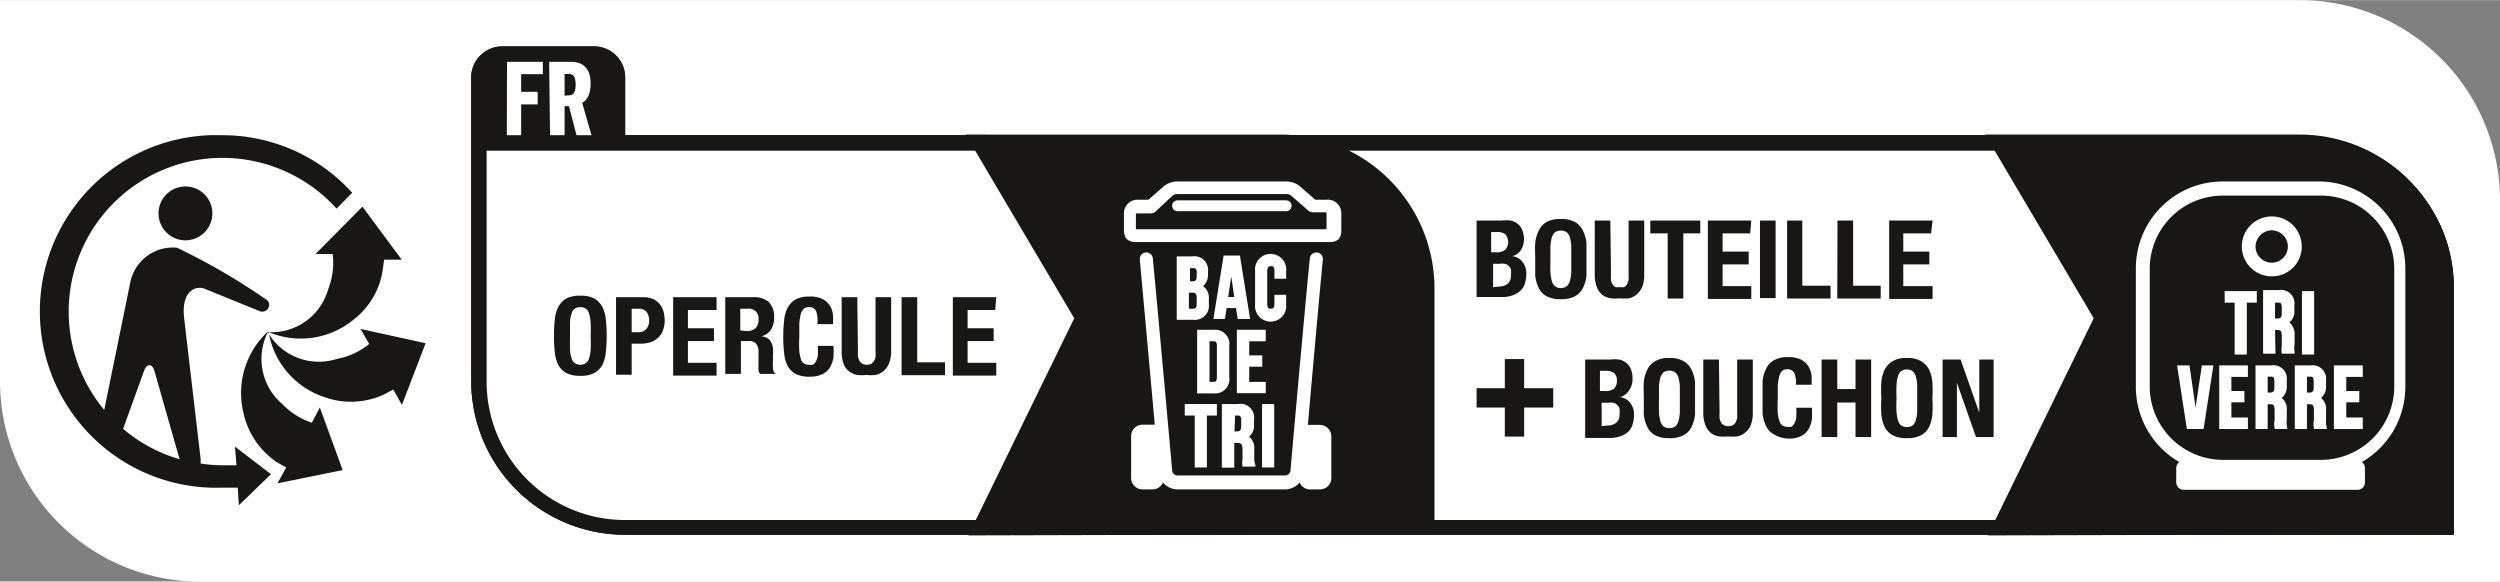<svg xmlns="http://www.w3.org/2000/svg" width="40.62mm" height="9.45mm" viewBox="0 0 115.13 26.77"><rect x="0" y="0" width="115.13" height="26.77" fill="#808080" stroke="none"/><g id="BG_White" data-name="BG White"><path d="M9.26,26.78A9.23,9.23,0,0,1,0,17.62V0H105.87a9.22,9.22,0,0,1,9.26,9.16V26.78Z" transform="translate(0 0)" fill="#fff"/></g><g id="OPERCULE-BOUTEILLE-BOUCHON"><path d="M112.86,11.84a6.53,6.53,0,0,0-.41-1.32,7.17,7.17,0,0,0-6.58-4.3H28.79V3.55a1.43,1.43,0,0,0-1.42-1.42H23.12A1.43,1.43,0,0,0,21.7,3.55V17.62a7.09,7.09,0,0,0,7.13,7H113V13.25h0A6.55,6.55,0,0,0,112.86,11.84Z" transform="translate(0 0)" fill="#181716"/><path d="M112.86,11.84a6.53,6.53,0,0,0-.41-1.32,7.17,7.17,0,0,0-6.58-4.3H28.79V3.55a1.43,1.43,0,0,0-1.42-1.42H23.12A1.43,1.43,0,0,0,21.7,3.55V17.62a7.09,7.09,0,0,0,7.13,7H113V13.25h0A6.55,6.55,0,0,0,112.86,11.84Z" transform="translate(0 0)" fill="#181716"/><path d="M28.83,23.94a6.37,6.37,0,0,1-6.42-6.32V6.93h83.46a6.38,6.38,0,0,1,6.43,6.32V23.94Z" transform="translate(0 0)" fill="#fff"/><path d="M23.35,2.84H25v.57H24v.81h.76V4.8H24V6.22h-.66Z" transform="translate(0 0)" fill="#fff"/><path d="M25.29,2.84h1c.57,0,.91.31.91,1,0,.49-.16.77-.39.89l.43,1.49h-.69l-.35-1.34H26V6.22h-.67Zm.92,1.54c.19,0,.3-.13.3-.49s-.1-.49-.31-.49H26v1Z" transform="translate(0 0)" fill="#fff"/><path d="M12.35,15.26A2.73,2.73,0,0,0,13,18.6a3.36,3.36,0,0,0,1.36.86l.37-.7,1.05,2.88-3,.61.4-.73-.41-.23A3.68,3.68,0,0,1,11.21,19a3.86,3.86,0,0,1,1.14-3.75" transform="translate(0 0)" fill="#181716"/><path d="M12.34,15.31a2.72,2.72,0,0,0,3.18,1.21A3.21,3.21,0,0,0,17,15.83h0l-.4-.69,3,.66-1.09,2.84-.4-.71-.39.21a3.6,3.6,0,0,1-2.78.14,3.81,3.81,0,0,1-2.57-3" transform="translate(0 0)" fill="#181716"/><path d="M17.64,12.31a3.55,3.55,0,0,1-1.38,2.42,3.82,3.82,0,0,1-3.88.56,2.71,2.71,0,0,0,2.74-2,3.29,3.29,0,0,0,.2-1.6h0l-.79,0,2.16-2.18,1.81,2.44-.81,0Z" transform="translate(0 0)" fill="#181716"/><path d="M8.54,11.06A1.24,1.24,0,1,1,9.78,9.82a1.24,1.24,0,0,1-1.24,1.24" transform="translate(0 0)" fill="#181716" fill-rule="evenodd"/><path d="M10.24,6.22a8.12,8.12,0,1,0,0,16.23c.24,0,.47,0,.71,0l.05.81,1.48-1.43-1.66-1.27.07.86c-.22,0-.43,0-.65,0a6.66,6.66,0,0,1-1-.08l0-.21-.77-6.57c-.1-1.24.6-1.44,1-1.25l2.46,1a.32.32,0,0,0,.42-.12.3.3,0,0,0-.13-.43A29.86,29.86,0,0,0,8.15,11.4,2,2,0,0,0,6,13L4.8,18.87A7.08,7.08,0,0,1,15.5,9.6l.72-.73a8.05,8.05,0,0,0-6-2.65M6.63,17.08c.1-.29.26-.27.26-.27s.14,0,.22.26l1.16,4.07a7,7,0,0,1-2.6-1.4Z" transform="translate(0 0)" fill="#181716"/><path d="M91.54,24.65l4.88-10-5-8.46h14.44a7.1,7.1,0,0,1,7.14,7v11.4Z" transform="translate(0 0)" fill="#181716"/><path d="M44.59,24.65l4.88-10-5-8.46H58.93a7.09,7.09,0,0,1,7.13,7v11.4Z" transform="translate(0 0)" fill="#181716"/><path d="M60.78,19.56h-.45l-.1,0c.21-2.35.53-6,.69-7.61a.3.3,0,1,0-.6-.06c-.25,2.52-.89,9.71-.89,9.78a.26.26,0,0,1-.27.22H54.25a.26.26,0,0,1-.27-.22c0-.07-.65-7.26-.89-9.78a.3.3,0,1,0-.6.06c.15,1.64.48,5.26.69,7.6h-.56a.53.53,0,0,0-.53.53V22a.53.53,0,0,0,.53.53h.45a.53.53,0,0,0,.49-.32.87.87,0,0,0,.69.32h4.91a.87.87,0,0,0,.69-.32.51.51,0,0,0,.48.32h.45a.52.52,0,0,0,.53-.52V20.09A.53.53,0,0,0,60.78,19.56Z" transform="translate(0 0)" fill="#fff"/><path d="M55.67,14v-.23a.65.65,0,0,0-.27-.6.67.67,0,0,0,.23-.56v-.1a.63.63,0,0,0-.72-.71h-.72v2.92h.75A.65.65,0,0,0,55.67,14Zm-.56,0c0,.19-.08.21-.17.21h-.19v-.74h.13c.16,0,.23,0,.23.28Zm0-1.28c0,.19-.07.23-.2.23h-.11v-.61h.15c.09,0,.16,0,.16.22Z" transform="translate(0 0)" fill="#fff"/><path d="M56.49,14.18h.43l.08.5h.57l-.47-2.92h-.75l-.47,2.92h.53Zm.35-.51h-.28l.14-.95Z" transform="translate(0 0)" fill="#fff"/><path d="M59.23,12.83v-.34a.72.72,0,1,0-1.43,0V14a.72.72,0,1,0,1.43,0v-.43h-.54V14c0,.18-.08.21-.16.21s-.17,0-.17-.21V12.47c0-.19.09-.22.17-.22s.16,0,.16.22v.36Z" transform="translate(0 0)" fill="#fff"/><path d="M55.89,15.18h-.76v2.93h.76a.66.66,0,0,0,.72-.76V15.94A.66.66,0,0,0,55.89,15.18Zm-.19.53h.18c.08,0,.16,0,.16.21v1.45c0,.19-.08.21-.16.21H55.7Z" transform="translate(0 0)" fill="#fff"/><polygon points="58.29 15.71 58.29 15.18 56.96 15.18 56.96 18.1 58.29 18.1 58.29 17.58 57.53 17.58 57.53 16.88 58.13 16.88 58.13 16.36 57.53 16.36 57.53 15.71 58.29 15.71" fill="#fff"/><polygon points="54.56 19.13 55.02 19.13 55.02 21.52 55.58 21.52 55.58 19.13 56.04 19.13 56.04 18.6 54.56 18.6 54.56 19.13" fill="#fff"/><path d="M57.76,21.13v-.44a.67.67,0,0,0-.24-.59.65.65,0,0,0,.23-.57v-.22A.63.63,0,0,0,57,18.6h-.73v2.93h.57V20.39H57c.14,0,.22.05.22.29v.44a1.1,1.1,0,0,0,0,.36h.06l-.06,0,0,0h.59l0-.09A.75.75,0,0,1,57.76,21.13Zm-.88-2H57c.08,0,.16,0,.16.22v.28c0,.19-.08.23-.2.23h-.11Z" transform="translate(0 0)" fill="#fff"/><rect x="58.12" y="18.6" width="0.56" height="2.92" fill="#fff"/><path d="M61.09,9.19h-.52l-.72-.63a1,1,0,0,0-.62-.21h-5a1,1,0,0,0-.62.21l-.72.63h-.52a.62.62,0,0,0-.61.63v.8a.72.72,0,0,0,.08.32.32.32,0,0,0,.1.1.56.56,0,0,0,.33.1h9a.56.56,0,0,0,.33-.1.22.22,0,0,0,.09-.1.61.61,0,0,0,.08-.32v-.8A.62.62,0,0,0,61.09,9.19Zm0,1.36H52.31V9.82a.06.06,0,0,1,0,0H53a.37.37,0,0,0,.2-.07L54,9a.36.36,0,0,1,.23-.07h5a.36.36,0,0,1,.23.07l.8.7a.32.32,0,0,0,.19.07h.64a.06.06,0,0,1,0,0Z" transform="translate(0 0)" fill="#fff"/><path d="M59.23,9.22h-5a.25.25,0,0,0,0,.5h5a.25.25,0,1,0,0-.5Z" transform="translate(0 0)" fill="#fff"/><polygon points="102.91 16.32 103.47 16.32 103.47 13.93 103.93 13.93 103.93 13.4 102.45 13.4 102.45 13.93 102.91 13.93 102.91 16.32" fill="#fff"/><path d="M104.77,15.19h.09c.14,0,.22,0,.22.29v.44a1.2,1.2,0,0,0,0,.36l.06,0-.06,0,0,0h.59l0-.09a.8.8,0,0,1,0-.32v-.43a.7.7,0,0,0-.24-.6.63.63,0,0,0,.23-.56v-.22a.62.62,0,0,0-.71-.71h-.73v2.93h.57Zm0-1.26h.15c.08,0,.16,0,.16.22v.28c0,.19-.08.23-.2.23h-.11Z" transform="translate(0 0)" fill="#fff"/><rect x="106.01" y="13.4" width="0.56" height="2.92" fill="#fff"/><polygon points="101.11 18.76 100.83 16.82 100.26 16.82 100.7 19.69 100.71 19.75 101.48 19.75 101.92 16.89 101.93 16.82 101.4 16.82 101.11 18.76" fill="#fff"/><polygon points="102.2 19.75 103.52 19.75 103.52 19.22 102.76 19.22 102.76 18.52 103.36 18.52 103.36 18 102.76 18 102.76 17.35 103.52 17.35 103.52 16.82 102.2 16.82 102.2 19.75" fill="#fff"/><path d="M105.31,19.34v-.43a.66.66,0,0,0-.23-.59.68.68,0,0,0,.23-.57v-.22a.62.62,0,0,0-.71-.71h-.73v2.93h.56V18.61h.09c.15,0,.23,0,.23.29v.44a.9.9,0,0,0,0,.36l.06,0-.06,0,0,.05h.58l0-.09A.77.77,0,0,1,105.31,19.34Zm-.88-2h.15c.09,0,.16,0,.16.22v.28c0,.19-.07.23-.2.23h-.11Z" transform="translate(0 0)" fill="#fff"/><path d="M107.12,19.34v-.43a.66.66,0,0,0-.23-.59.68.68,0,0,0,.23-.57v-.22a.63.63,0,0,0-.72-.71h-.72v2.93h.56V18.61h.09c.15,0,.23,0,.23.29v.44a.9.9,0,0,0,0,.36l.06,0-.06,0v.05h.59l0-.09A.77.77,0,0,1,107.12,19.34Zm-.88-2h.15c.09,0,.16,0,.16.22v.28c0,.19-.07.23-.2.23h-.11Z" transform="translate(0 0)" fill="#fff"/><polygon points="108.81 17.35 108.81 16.82 107.48 16.82 107.48 19.75 108.81 19.75 108.81 19.22 108.05 19.22 108.05 18.52 108.65 18.52 108.65 18 108.05 18 108.05 17.35 108.81 17.35" fill="#fff"/><path d="M104.62,12.72A1.38,1.38,0,1,1,106,11.35,1.37,1.37,0,0,1,104.62,12.72Zm0-2.12a.76.76,0,0,0-.75.75.75.75,0,0,0,.75.74.74.74,0,0,0,.74-.74A.75.75,0,0,0,104.62,10.6Z" transform="translate(0 0)" fill="#fff"/><path d="M106.88,8.35h-4.52a4,4,0,0,0-4,4v5.47a4,4,0,0,0,2,3.45.36.36,0,0,0-.14.27v.67a.35.35,0,0,0,.35.34h8a.34.34,0,0,0,.34-.34v-.67a.36.36,0,0,0-.14-.27,4,4,0,0,0,2-3.45V12.32A4,4,0,0,0,106.88,8.35Zm3.38,9.44a3.38,3.38,0,0,1-3.38,3.38h-4.52A3.38,3.38,0,0,1,99,17.79V12.32A3.37,3.37,0,0,1,102.36,9h4.52a3.38,3.38,0,0,1,3.38,3.37Z" transform="translate(0 0)" fill="#fff"/><path d="M25.55,14.71a1.59,1.59,0,0,1,.16-.58,1,1,0,0,1,.37-.39,1.34,1.34,0,0,1,.65-.13,1.3,1.3,0,0,1,.64.13,1,1,0,0,1,.37.39,1.59,1.59,0,0,1,.16.58,7.05,7.05,0,0,1,0,1.5,1.7,1.7,0,0,1-.16.59.94.94,0,0,1-.37.37,1.3,1.3,0,0,1-.64.13,1.34,1.34,0,0,1-.65-.13.94.94,0,0,1-.37-.37,1.7,1.7,0,0,1-.16-.59,7.05,7.05,0,0,1,0-1.5Zm.7,1.36a1.38,1.38,0,0,0,.07.41.36.36,0,0,0,.15.23.4.4,0,0,0,.26.08.39.39,0,0,0,.25-.08.36.36,0,0,0,.15-.23,1.38,1.38,0,0,0,.07-.41,5.54,5.54,0,0,0,0-.61,5.54,5.54,0,0,0,0-.61,1.45,1.45,0,0,0-.07-.41.38.38,0,0,0-.4-.3.4.4,0,0,0-.26.07.39.39,0,0,0-.15.23,1.45,1.45,0,0,0-.07.41c0,.17,0,.37,0,.61S26.24,15.9,26.25,16.07Z" transform="translate(0 0)" fill="#181716"/><path d="M29.63,13.68a1.08,1.08,0,0,1,.46.09.8.8,0,0,1,.3.24,1,1,0,0,1,.17.34,1.75,1.75,0,0,1,.05.4,1.21,1.21,0,0,1-.09.48.86.86,0,0,1-.23.33.92.92,0,0,1-.35.2,1.73,1.73,0,0,1-.47.06h-.38v1.43h-.72V13.68Zm-.22,1.61a.44.44,0,0,0,.34-.13.54.54,0,0,0,.14-.4.61.61,0,0,0-.12-.41.45.45,0,0,0-.38-.14h-.3v1.08Z" transform="translate(0 0)" fill="#181716"/><path d="M33,14.27H31.68v.84h1.2v.59h-1.2v1H33v.59H31V13.68h2Z" transform="translate(0 0)" fill="#181716"/><path d="M34.7,13.68a1,1,0,0,1,.7.22.93.93,0,0,1,.25.7,1,1,0,0,1-.15.58.69.69,0,0,1-.45.3h0a.65.65,0,0,1,.4.17.78.78,0,0,1,.15.44c0,.06,0,.13,0,.21a2.62,2.62,0,0,0,0,.27,2.31,2.31,0,0,0,0,.43.29.29,0,0,0,.13.21v0H35a.36.36,0,0,1-.07-.18,1.23,1.23,0,0,1,0-.2l0-.68a.54.54,0,0,0-.11-.33.38.38,0,0,0-.32-.12h-.38v1.51h-.72V13.68Zm-.31,1.56a.62.62,0,0,0,.4-.13.53.53,0,0,0,.14-.41.44.44,0,0,0-.5-.49h-.34v1Z" transform="translate(0 0)" fill="#181716"/><path d="M37.58,14.31a.34.34,0,0,0-.34-.17.32.32,0,0,0-.22.07.56.56,0,0,0-.14.23,3,3,0,0,0-.07.43c0,.17,0,.39,0,.64a5.86,5.86,0,0,0,0,.66,2,2,0,0,0,.08.38.34.34,0,0,0,.15.19.42.42,0,0,0,.2.05.53.53,0,0,0,.18,0,.29.29,0,0,0,.14-.13.9.9,0,0,0,.1-.27,3,3,0,0,0,0-.47h.72a3.24,3.24,0,0,1,0,.55,1.33,1.33,0,0,1-.17.46.79.79,0,0,1-.35.3,1.31,1.31,0,0,1-.57.11,1.34,1.34,0,0,1-.65-.13.94.94,0,0,1-.37-.37,1.7,1.7,0,0,1-.16-.59,7.05,7.05,0,0,1,0-1.5,1.59,1.59,0,0,1,.16-.58,1,1,0,0,1,.37-.39,1.34,1.34,0,0,1,.65-.13,1.25,1.25,0,0,1,.6.12.88.88,0,0,1,.34.32,1,1,0,0,1,.13.41,3.19,3.19,0,0,1,0,.42h-.72A1.35,1.35,0,0,0,37.58,14.31Z" transform="translate(0 0)" fill="#181716"/><path d="M39.51,16.17a1.77,1.77,0,0,0,0,.24.93.93,0,0,0,.07.2.33.33,0,0,0,.13.13.41.41,0,0,0,.21.05.46.46,0,0,0,.21-.05.37.37,0,0,0,.12-.13.43.43,0,0,0,.07-.2,1.66,1.66,0,0,0,0-.24V13.68h.72v2.49a1.52,1.52,0,0,1-.1.56.93.93,0,0,1-.25.35.85.85,0,0,1-.37.18,2,2,0,0,1-.42,0,2,2,0,0,1-.43,0,.85.85,0,0,1-.36-.16.79.79,0,0,1-.26-.35,1.57,1.57,0,0,1-.09-.58V13.68h.72Z" transform="translate(0 0)" fill="#181716"/><path d="M41.52,13.68h.72v3h1.28v.59h-2Z" transform="translate(0 0)" fill="#181716"/><path d="M45.83,14.27H44.56v.84h1.2v.59h-1.2v1h1.32v.59h-2V13.68h2Z" transform="translate(0 0)" fill="#181716"/><path d="M69.16,10.15a1.73,1.73,0,0,1,.41,0,.79.79,0,0,1,.32.15.67.67,0,0,1,.21.28,1.1,1.1,0,0,1,.08.43.92.92,0,0,1-.14.5.66.66,0,0,1-.4.28h0a.67.67,0,0,1,.47.26.85.85,0,0,1,.18.57,1.34,1.34,0,0,1-.06.4.67.67,0,0,1-.18.33,1,1,0,0,1-.35.23,1.36,1.36,0,0,1-.53.09H68V10.15Zm-.28,1.46a.66.66,0,0,0,.44-.11.55.55,0,0,0,0-.72.59.59,0,0,0-.39-.1h-.26v.93ZM69,13.19a.7.7,0,0,0,.42-.12.48.48,0,0,0,.16-.42.89.89,0,0,0,0-.26.52.52,0,0,0-.12-.17.34.34,0,0,0-.17-.08.78.78,0,0,0-.22,0h-.31v1.08Z" transform="translate(0 0)" fill="#181716"/><path d="M70.7,11.18a1.65,1.65,0,0,1,.17-.58.9.9,0,0,1,.36-.39,1.34,1.34,0,0,1,.65-.13,1.3,1.3,0,0,1,.64.13.93.93,0,0,1,.37.39,1.65,1.65,0,0,1,.17.58c0,.23,0,.48,0,.75s0,.52,0,.75a1.7,1.7,0,0,1-.17.59.88.88,0,0,1-.37.37,1.3,1.3,0,0,1-.64.13,1.34,1.34,0,0,1-.65-.13.86.86,0,0,1-.36-.37,1.7,1.7,0,0,1-.17-.59c0-.23,0-.48,0-.75S70.68,11.41,70.7,11.18Zm.7,1.36a1.81,1.81,0,0,0,.07.41.46.46,0,0,0,.15.23.46.46,0,0,0,.52,0,.46.46,0,0,0,.15-.23,1.81,1.81,0,0,0,.07-.41c0-.16,0-.37,0-.61s0-.44,0-.61a1.92,1.92,0,0,0-.07-.41.51.51,0,0,0-.15-.23.52.52,0,0,0-.52,0,.51.51,0,0,0-.15.23,1.92,1.92,0,0,0-.07.41c0,.17,0,.37,0,.61S71.39,12.38,71.4,12.54Z" transform="translate(0 0)" fill="#181716"/><path d="M74.19,12.64a1.66,1.66,0,0,0,0,.24.43.43,0,0,0,.07.2.33.33,0,0,0,.13.13.39.39,0,0,0,.2,0,.41.41,0,0,0,.21,0,.33.33,0,0,0,.13-.13.93.93,0,0,0,.07-.2,1.77,1.77,0,0,0,0-.24V10.15h.72v2.49a1.53,1.53,0,0,1-.09.56.85.85,0,0,1-.26.35.77.77,0,0,1-.36.18,2,2,0,0,1-.43,0,2,2,0,0,1-.42,0,1,1,0,0,1-.37-.16.85.85,0,0,1-.25-.35,1.55,1.55,0,0,1-.1-.58V10.15h.72Z" transform="translate(0 0)" fill="#181716"/><path d="M78.3,10.74h-.78v3H76.8v-3H76v-.59H78.3Z" transform="translate(0 0)" fill="#181716"/><path d="M80.6,10.74H79.33v.84h1.2v.59h-1.2v1h1.32v.59h-2V10.15h2Z" transform="translate(0 0)" fill="#181716"/><path d="M81.05,10.15h.72v3.57h-.72Z" transform="translate(0 0)" fill="#181716"/><path d="M82.3,10.15H83v3H84.3v.59h-2Z" transform="translate(0 0)" fill="#181716"/><path d="M84.62,10.15h.72v3h1.27v.59h-2Z" transform="translate(0 0)" fill="#181716"/><path d="M88.93,10.74H87.65v.84h1.2v.59h-1.2v1H89v.59h-2V10.15h2Z" transform="translate(0 0)" fill="#181716"/><path d="M71.53,18.76H70.19V20.1H69.3V18.76H68v-.89H69.3V16.53h.89v1.34h1.34Z" transform="translate(0 0)" fill="#181716"/><path d="M74.16,16.55a1.73,1.73,0,0,1,.41,0,.79.79,0,0,1,.32.15.74.74,0,0,1,.21.28,1.1,1.1,0,0,1,.08.43A.89.89,0,0,1,75,18a.66.66,0,0,1-.4.28h0a.67.67,0,0,1,.47.26.85.85,0,0,1,.18.57,1.29,1.29,0,0,1-.06.4.75.75,0,0,1-.18.34,1,1,0,0,1-.35.22,1.36,1.36,0,0,1-.53.09H73V16.55ZM73.88,18a.73.73,0,0,0,.44-.1.47.47,0,0,0,.14-.37.43.43,0,0,0-.13-.36.59.59,0,0,0-.39-.1h-.26V18ZM74,19.59a.7.7,0,0,0,.42-.12.47.47,0,0,0,.16-.42.89.89,0,0,0,0-.26.4.4,0,0,0-.12-.16.28.28,0,0,0-.17-.09.78.78,0,0,0-.22,0h-.31v1.08Z" transform="translate(0 0)" fill="#181716"/><path d="M75.7,17.59a1.64,1.64,0,0,1,.17-.59.88.88,0,0,1,.36-.38,1.23,1.23,0,0,1,.65-.14,1.19,1.19,0,0,1,.64.14.9.9,0,0,1,.37.38,1.64,1.64,0,0,1,.17.59c0,.22,0,.47,0,.74s0,.53,0,.75a1.7,1.7,0,0,1-.17.59.83.83,0,0,1-.37.37,1.3,1.3,0,0,1-.64.13,1.34,1.34,0,0,1-.65-.13.81.81,0,0,1-.36-.37,1.7,1.7,0,0,1-.17-.59c0-.22,0-.47,0-.75S75.68,17.81,75.7,17.59ZM76.4,19a2,2,0,0,0,.07.41.57.57,0,0,0,.15.23.52.52,0,0,0,.52,0,.57.57,0,0,0,.15-.23,2,2,0,0,0,.07-.41c0-.17,0-.38,0-.62s0-.44,0-.61a2,2,0,0,0-.07-.41.57.57,0,0,0-.15-.23.52.52,0,0,0-.52,0,.57.57,0,0,0-.15.23,2,2,0,0,0-.07.41c0,.17,0,.37,0,.61S76.39,18.78,76.4,19Z" transform="translate(0 0)" fill="#181716"/><path d="M79.19,19a2,2,0,0,0,0,.25.4.4,0,0,0,.07.19.27.27,0,0,0,.13.13.39.39,0,0,0,.2.05.41.41,0,0,0,.21-.05.27.27,0,0,0,.13-.13.84.84,0,0,0,.07-.19A2,2,0,0,0,80,19V16.55h.72V19a1.53,1.53,0,0,1-.09.56.79.79,0,0,1-.26.35.77.77,0,0,1-.36.18,2,2,0,0,1-.43,0,2,2,0,0,1-.42,0,.82.82,0,0,1-.37-.16.85.85,0,0,1-.25-.35,1.55,1.55,0,0,1-.1-.58V16.55h.72Z" transform="translate(0 0)" fill="#181716"/><path d="M82.64,17.19A.34.34,0,0,0,82.3,17a.32.32,0,0,0-.22.07.54.54,0,0,0-.14.24,2.79,2.79,0,0,0-.07.42c0,.18,0,.39,0,.64a5.86,5.86,0,0,0,0,.66,1.5,1.5,0,0,0,.09.39.34.34,0,0,0,.14.18.46.46,0,0,0,.2.05.48.48,0,0,0,.18,0,.35.35,0,0,0,.14-.13.82.82,0,0,0,.1-.28,2.91,2.91,0,0,0,0-.47h.72a3.16,3.16,0,0,1,0,.55,1.26,1.26,0,0,1-.17.46.77.77,0,0,1-.34.3,1.23,1.23,0,0,1-.58.11A1.34,1.34,0,0,1,81.7,20a.81.81,0,0,1-.36-.37,1.7,1.7,0,0,1-.17-.59c0-.22,0-.47,0-.75s0-.52,0-.74a1.64,1.64,0,0,1,.17-.59.88.88,0,0,1,.36-.38,1.23,1.23,0,0,1,.65-.14,1.29,1.29,0,0,1,.61.12.92.92,0,0,1,.33.32,1.23,1.23,0,0,1,.14.42c0,.14,0,.28,0,.41h-.72A1.26,1.26,0,0,0,82.64,17.19Z" transform="translate(0 0)" fill="#181716"/><path d="M84.61,16.55v1.36h.84V16.55h.72v3.57h-.72V18.53h-.84v1.59h-.72V16.55Z" transform="translate(0 0)" fill="#181716"/><path d="M86.64,17.59A1.64,1.64,0,0,1,86.8,17a1,1,0,0,1,.37-.38,1.19,1.19,0,0,1,.64-.14,1.23,1.23,0,0,1,.65.14,1,1,0,0,1,.37.38,1.64,1.64,0,0,1,.16.59,5.6,5.6,0,0,1,0,.74,5.66,5.66,0,0,1,0,.75,1.7,1.7,0,0,1-.16.59.88.88,0,0,1-.37.37,1.34,1.34,0,0,1-.65.13,1.3,1.3,0,0,1-.64-.13.88.88,0,0,1-.37-.37,1.7,1.7,0,0,1-.16-.59,5.66,5.66,0,0,1,0-.75A5.6,5.6,0,0,1,86.64,17.59Zm.7,1.36a1.52,1.52,0,0,0,.07.41.42.42,0,0,0,.15.23.46.46,0,0,0,.25.07.47.47,0,0,0,.26-.07.42.42,0,0,0,.15-.23,1.52,1.52,0,0,0,.07-.41c0-.17,0-.38,0-.62s0-.44,0-.61a1.52,1.52,0,0,0-.07-.41.42.42,0,0,0-.15-.23.4.4,0,0,0-.26-.07.39.39,0,0,0-.25.07.42.42,0,0,0-.15.23,1.52,1.52,0,0,0-.07.41,5.54,5.54,0,0,0,0,.61A5.73,5.73,0,0,0,87.34,19Z" transform="translate(0 0)" fill="#181716"/><path d="M91.15,19h0V16.55h.66v3.57H91l-.88-2.5h0v2.5h-.66V16.55h.83Z" transform="translate(0 0)" fill="#181716"/></g></svg>
